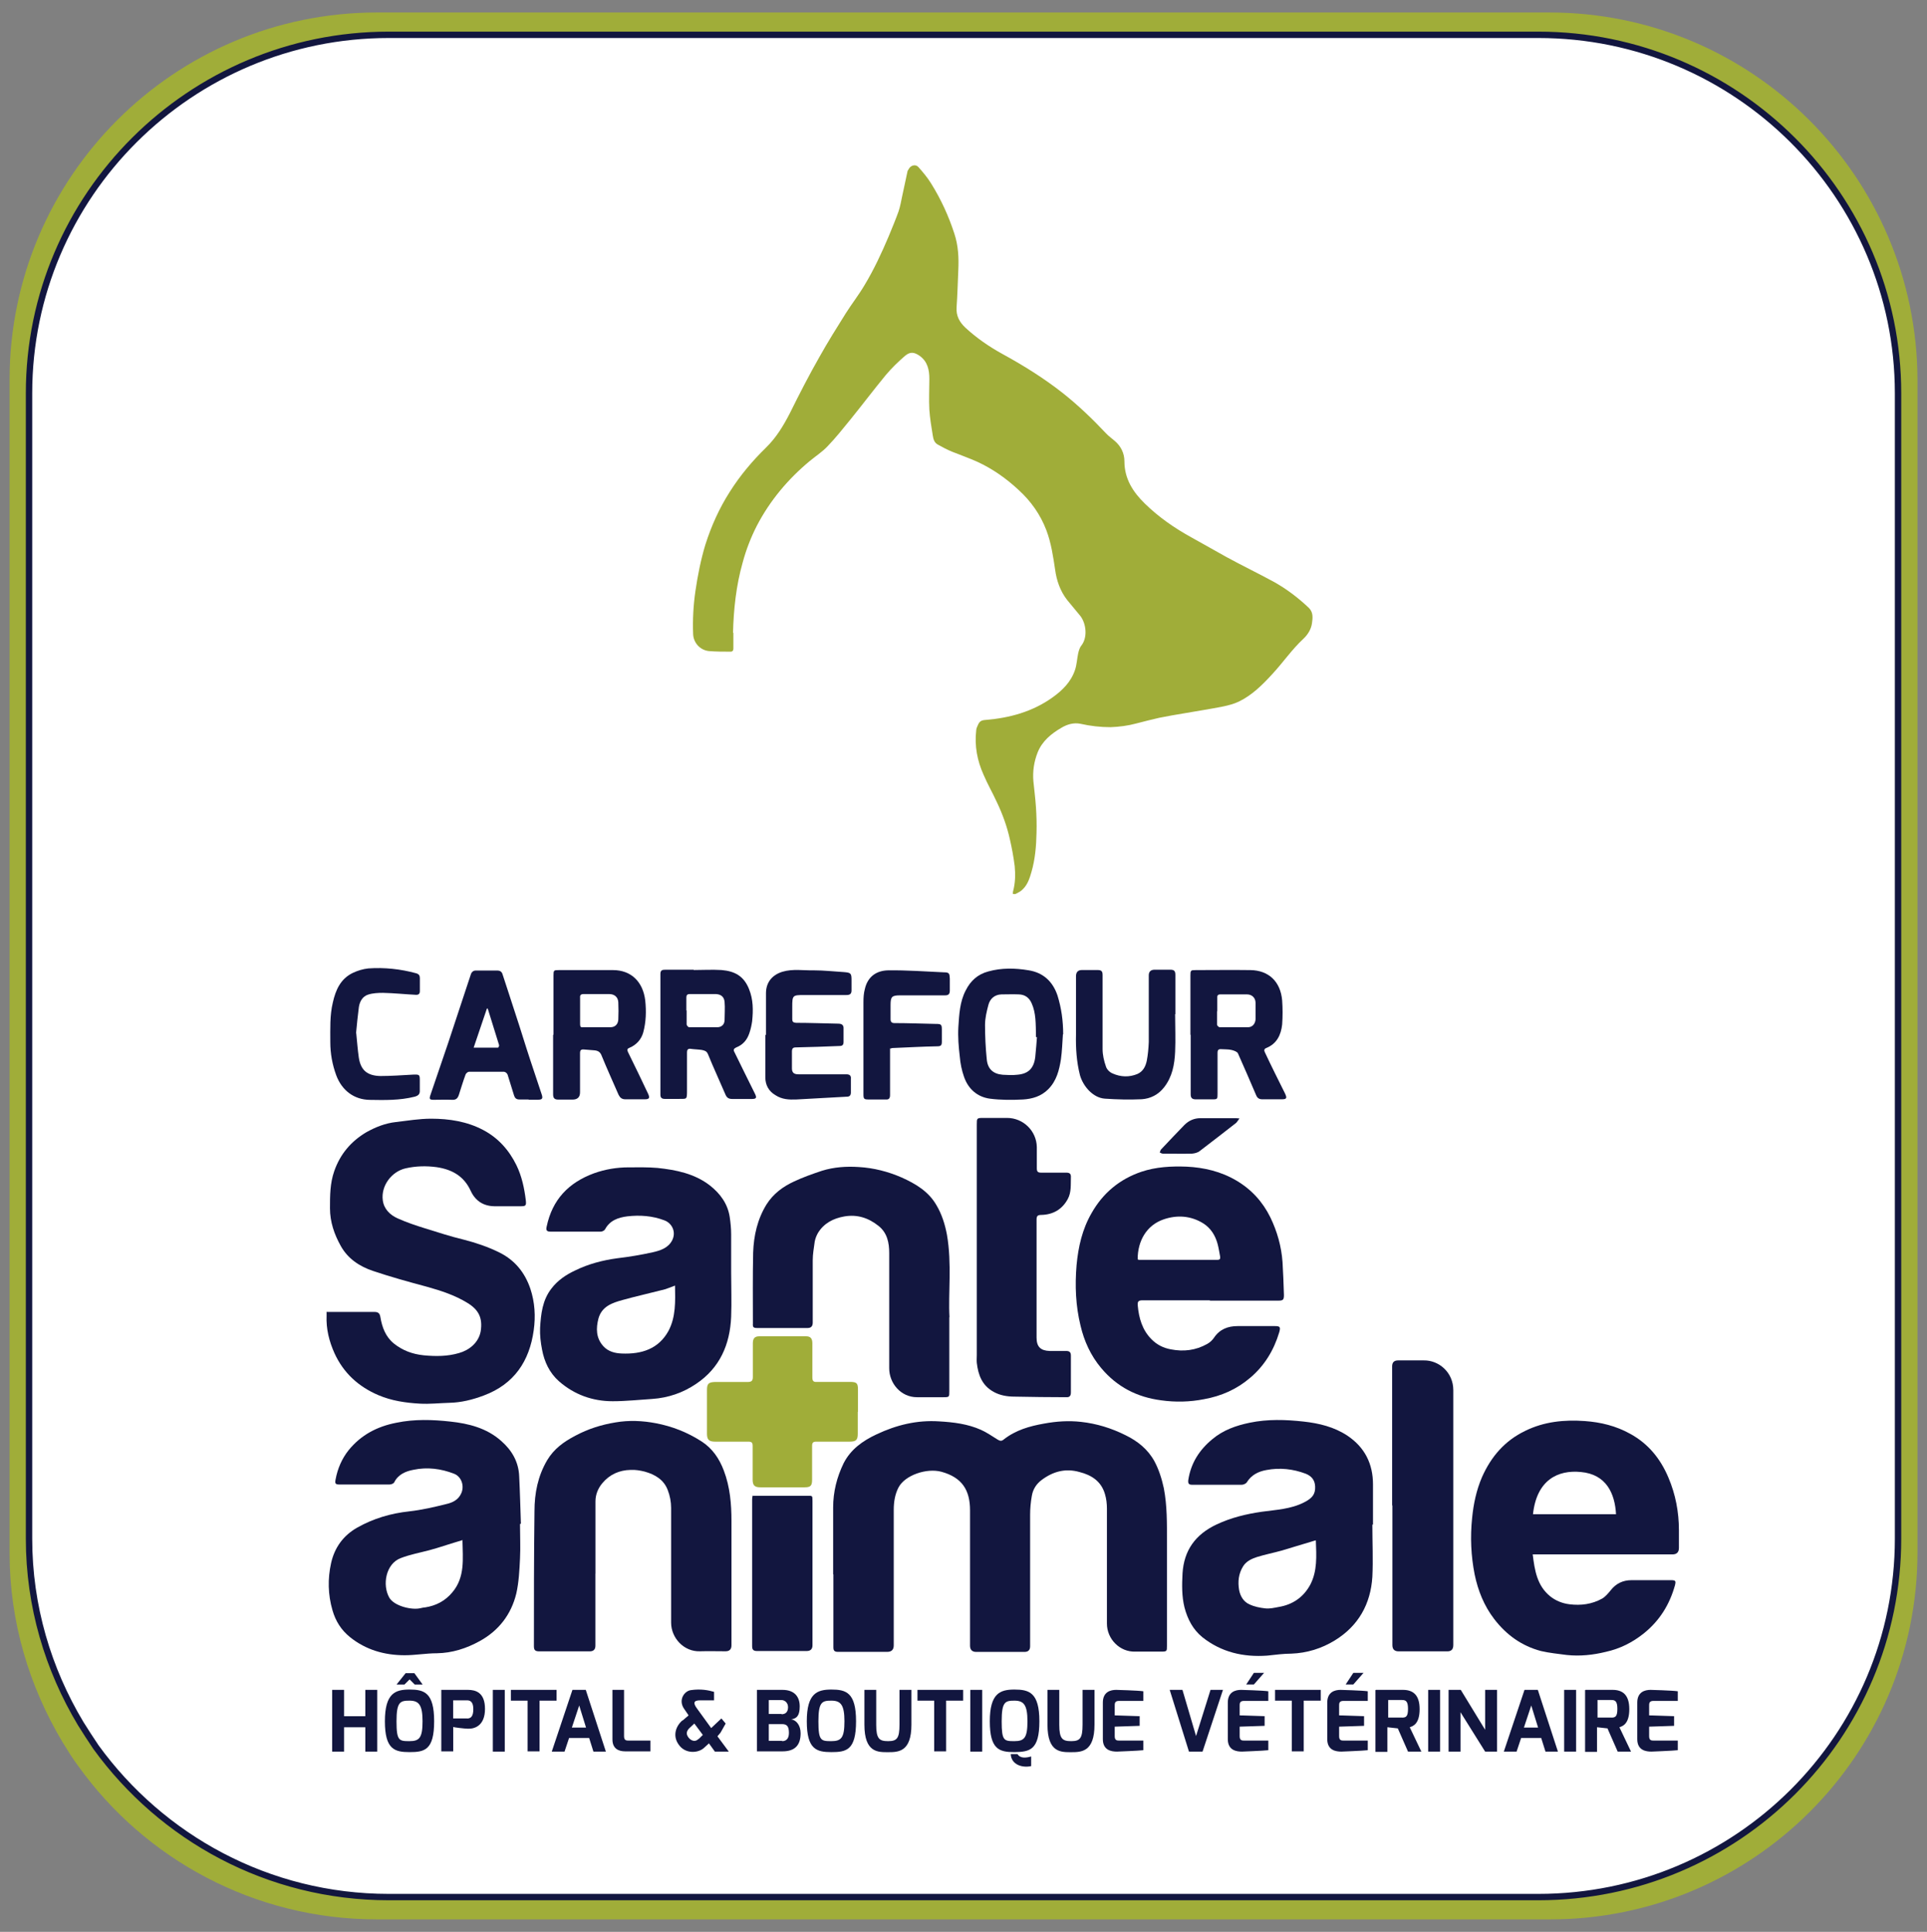 <?xml version="1.0" encoding="UTF-8"?>
<svg xmlns="http://www.w3.org/2000/svg" version="1.1" viewBox="0 0 302.09 302.91">
  <rect x="0" y="0" width="302.09" height="302.91" fill="#808080" stroke="none"/>
  <defs>
    <style>
      .cls-1 {
        fill: #fff;
        stroke: #12163f;
        stroke-miterlimit: 10;
      }

      .cls-2 {
        fill: #12163f;
      }

      .cls-3 {
        fill: #a0ad39;
      }
    </style>
  </defs>
  <!-- Generator: Adobe Illustrator 28.7.2, SVG Export Plug-In . SVG Version: 1.2.0 Build 154)  -->
  <g>
    <g id="Layer_2">
      <path class="cls-3" d="M242.9,1.96H59.1C27.3,1.96,1.5,27.76,1.5,59.56v183.9c0,10.9,3.1,21,8.3,29.7.8,1.3,1.6,2.6,2.5,3.8,10.4,14.5,27.5,24,46.8,24h183.9c31.8,0,57.6-25.8,57.6-57.6V59.56c-.1-31.8-25.9-57.6-57.7-57.6Z"/>
      <path class="cls-1" d="M241.15,5.46H60.95C29.85,5.46,4.55,30.66,4.55,61.66v179.6c0,10.6,3,20.5,8.1,29,.8,1.3,1.6,2.5,2.4,3.7,10.3,14.2,27,23.5,45.9,23.5h180.2c31.2,0,56.4-25.2,56.4-56.2V61.66c0-31-25.3-56.2-56.4-56.2Z"/>
      <path class="cls-3" d="M114.97,99.2v2.49c0,.31-.13.49-.44.49-1.11,0-2.27,0-3.38-.09-1.38-.13-2.44-1.29-2.49-2.67-.09-2.27.04-4.53.36-6.75.36-2.44.84-4.89,1.55-7.24.93-2.93,2.18-5.73,3.86-8.35,1.6-2.53,3.51-4.8,5.64-6.88,1.64-1.6,2.75-3.46,3.78-5.46,1.47-2.98,2.98-5.91,4.62-8.79,1.29-2.31,2.71-4.58,4.13-6.84.93-1.47,2.04-2.89,2.93-4.4,1.47-2.44,2.67-5.02,3.78-7.64.53-1.29,1.07-2.58,1.55-3.91.27-.8.4-1.6.58-2.44.27-1.24.53-2.49.8-3.73,0-.18.13-.31.22-.49.31-.58,1.07-.8,1.51-.31.71.8,1.42,1.64,2,2.58,1.55,2.49,2.75,5.11,3.64,7.86.62,1.87.71,3.78.62,5.73-.09,1.95-.13,3.86-.27,5.82-.09,1.33.44,2.31,1.38,3.2,1.78,1.64,3.73,2.98,5.82,4.13,3.33,1.82,6.53,3.82,9.51,6.17,2.4,1.91,4.62,4.04,6.71,6.26.4.44.93.8,1.38,1.2.98.84,1.51,1.95,1.51,3.2,0,2.71,1.33,4.8,3.2,6.62,2.18,2.13,4.62,3.82,7.28,5.29,1.87,1.02,3.69,2.09,5.55,3.11,2.44,1.33,4.93,2.53,7.37,3.86,2,1.11,3.82,2.49,5.51,4.09.71.71.62,1.55.49,2.44-.13.93-.67,1.78-1.33,2.4-1.82,1.69-3.2,3.73-4.89,5.55-1.55,1.69-3.15,3.29-5.24,4.31-.76.36-1.6.58-2.44.76-2,.4-4.04.71-6.09,1.07-1.33.22-2.62.44-3.95.71-1.2.27-2.4.58-3.6.89-1.33.36-2.67.53-4.04.58-1.6,0-3.15-.18-4.71-.53-1.07-.22-2.09.09-2.98.62-1.6.93-3.02,2.09-3.73,3.86-.58,1.47-.8,2.98-.67,4.53.13,1.33.31,2.67.4,4.04.09,1.33.13,2.71.09,4.04-.04,2.09-.22,4.18-.8,6.17-.27.93-.58,1.91-1.29,2.62-.31.36-.76.58-1.2.8-.09.04-.31,0-.4,0-.04,0,0-.22,0-.36.36-1.29.4-2.67.27-4-.18-1.42-.44-2.84-.76-4.22-.44-2-1.15-3.95-2.04-5.82-.67-1.47-1.47-2.84-2.09-4.31-.98-2.18-1.42-4.49-1.15-6.88,0-.36.18-.67.31-.98.22-.49.53-.67,1.11-.71,3.82-.31,7.42-1.29,10.57-3.55,1.55-1.11,2.89-2.44,3.51-4.31.27-.8.31-1.73.49-2.58.09-.4.22-.84.44-1.15,1.11-1.33.8-3.55-.09-4.71-.67-.84-1.42-1.69-2.09-2.53-1.07-1.38-1.64-3.02-1.87-4.71-.31-2.09-.62-4.22-1.38-6.22-.93-2.44-2.4-4.53-4.35-6.31-1.91-1.78-4.04-3.29-6.44-4.4-1.29-.58-2.67-1.07-4-1.6-.76-.31-1.51-.71-2.22-1.11-.58-.31-.71-.89-.8-1.47-.22-1.33-.44-2.67-.53-4-.09-1.6,0-3.24,0-4.84,0-1.38-.27-2.71-1.51-3.6-.89-.62-1.51-.67-2.31,0-1.07.93-2.09,1.91-3.02,3.02-1.87,2.27-3.64,4.62-5.51,6.93-1.2,1.47-2.35,2.93-3.64,4.26-.8.84-1.82,1.51-2.75,2.27-3.42,2.84-6.26,6.22-8.31,10.17-.93,1.82-1.69,3.78-2.22,5.77-1.02,3.6-1.42,7.33-1.51,11.06l.04-.09Z"/>
      <g>
        <path class="cls-2" d="M130.61,246.85v-10.48c0-2.44.58-4.75,1.64-6.93,1.11-2.18,2.98-3.51,5.15-4.53,3.11-1.47,6.35-2.27,9.82-2.04,2.27.13,4.49.4,6.57,1.33.89.4,1.73.98,2.58,1.51.36.22.62.31.98,0,1.87-1.47,4.04-2.09,6.31-2.49,1.95-.36,3.86-.49,5.82-.27,2.44.27,4.75.98,6.97,2.09,1.91.93,3.51,2.22,4.53,4.09.71,1.33,1.15,2.75,1.47,4.22.53,2.75.49,5.51.49,8.26v16.43c0,.89,0,.93-.93.93h-4.04c-2.4.09-4.44-1.95-4.44-4.4v-18.03c0-.76-.09-1.55-.31-2.27-.58-2-2.09-2.98-4-3.46-2.18-.62-4.13-.09-5.91,1.24-.84.62-1.38,1.47-1.55,2.49-.18.98-.27,2-.27,2.98v20.61q0,.89-.89.89h-7.55c-.65,0-.98-.33-.98-.98v-21.23c0-3.15-1.24-5.15-4.49-6.04-2.31-.62-5.69.53-6.71,2.44-.58,1.11-.76,2.31-.76,3.55v21.23c0,.68-.34,1.02-1.02,1.02h-7.73c-.53,0-.71-.18-.71-.71v-11.42h0l-.04-.04Z"/>
        <path class="cls-2" d="M51.28,205.71h7.42c.58,0,.84.22.93.8.27,1.6.8,3.06,2.09,4.13,1.38,1.11,2.93,1.69,4.71,1.87,1.87.18,3.73.18,5.55-.36,1.55-.44,3.06-1.6,3.38-3.42.31-2.04-.27-3.33-2.09-4.44-1.95-1.2-4.13-1.91-6.35-2.53-2.84-.76-5.69-1.55-8.48-2.49-2.09-.71-3.91-1.91-5.02-3.91-1.02-1.82-1.69-3.78-1.69-5.91,0-1.95,0-3.91.67-5.82.93-2.67,2.62-4.66,5.02-6.09,1.42-.8,2.98-1.42,4.62-1.6,1.87-.22,3.69-.53,5.55-.53,2.84,0,5.64.44,8.17,1.78,2.35,1.24,4.04,3.15,5.2,5.51.84,1.73,1.24,3.6,1.47,5.51.09.84,0,.93-.84.93h-3.86c-1.87.04-3.2-.8-3.95-2.44-1.07-2.31-2.93-3.33-5.33-3.69-1.64-.22-3.24-.18-4.84.18-2.22.49-3.91,2.75-3.6,5.02.18,1.38,1.15,2.31,2.35,2.84,1.38.62,2.84,1.11,4.26,1.55,2,.62,4.04,1.29,6.09,1.78,1.91.49,3.73,1.11,5.46,1.95,2.49,1.2,4.09,3.15,4.97,5.73.71,2.13.84,4.35.53,6.53-.67,4.84-3.06,8.44-7.82,10.22-1.78.67-3.55,1.11-5.42,1.15-1.55.04-3.06.22-4.62.13-2.22-.13-4.4-.44-6.49-1.33-3.11-1.33-5.46-3.46-6.88-6.57-.84-1.87-1.33-3.82-1.24-5.91v-.58h.09Z"/>
        <path class="cls-2" d="M189.64,203.89h-10.57c-.62,0-.76.22-.71.8.18,2,.71,3.86,2.18,5.33.84.84,1.82,1.33,2.98,1.55,2,.4,3.91.18,5.73-.84.4-.22.8-.58,1.07-.98.89-1.33,2.18-1.82,3.69-1.82h5.86c.84,0,.89.18.67.98-.84,2.8-2.31,5.24-4.58,7.15-2.09,1.78-4.49,2.84-7.2,3.33-2.22.44-4.49.49-6.71.18-3.78-.49-6.93-2.09-9.42-5.06-1.64-1.95-2.67-4.22-3.24-6.66-.76-3.11-.89-6.26-.62-9.46.27-2.89.89-5.64,2.35-8.17,1.78-3.15,4.4-5.33,7.82-6.49,2.27-.76,4.66-.89,7.06-.8,2.75.13,5.42.76,7.82,2.18,2.35,1.38,4.13,3.33,5.33,5.77,1.07,2.22,1.73,4.53,1.91,7.02.09,1.69.18,3.42.22,5.15,0,.76-.13.89-.89.89h-10.7l-.04-.04ZM178.4,197.5c.09,0,.13.04.13.04h12.35c.36,0,.44-.18.4-.49-.13-.67-.22-1.33-.4-2-.36-1.33-1.07-2.49-2.27-3.24-1.95-1.2-4.09-1.33-6.17-.62-2.75.93-4.09,3.46-4.09,6.22l.04.09Z"/>
        <path class="cls-2" d="M240.28,243.74c.31,2.49.67,4.89,2.75,6.57.89.71,1.95,1.11,3.02,1.24,1.78.22,3.51,0,5.11-.89.53-.31.93-.8,1.33-1.29.84-1.07,1.91-1.6,3.29-1.6h6.13c.76,0,.84.09.67.8-.84,3.02-2.4,5.55-4.89,7.55-1.78,1.42-3.73,2.4-5.95,2.89-2,.49-4.04.71-6.13.49-1.33-.18-2.71-.31-4.04-.62-3.02-.8-5.42-2.53-7.33-5.02-1.6-2.09-2.53-4.44-3.06-6.97-.58-2.93-.71-5.91-.4-8.88.22-2.22.67-4.35,1.55-6.4,1.42-3.2,3.55-5.69,6.75-7.24,2.98-1.47,6.13-1.78,9.37-1.55,2.49.18,4.89.76,7.11,2,2.84,1.55,4.75,3.91,6,6.88,1.11,2.62,1.64,5.37,1.64,8.26v2.75q0,1.02-1.02,1.02h-21.9ZM240.28,237.43h13.06c-.18-3.24-1.51-6.26-5.51-6.62-3.6-.36-6.93,1.24-7.51,6.62h-.04Z"/>
        <path class="cls-2" d="M81.52,238.98c0,1.82.09,3.6,0,5.42s-.18,3.69-.58,5.46c-.8,3.29-2.75,5.82-5.73,7.46-2.09,1.15-4.31,1.87-6.71,1.91-1.69,0-3.38.31-5.06.31-3.15,0-6.09-.84-8.57-2.84-1.38-1.11-2.27-2.53-2.75-4.22-.71-2.44-.76-4.93-.22-7.37s1.91-4.35,4.13-5.6c2.53-1.42,5.24-2.22,8.13-2.53,1.95-.22,3.91-.67,5.82-1.15.98-.22,1.91-.67,2.35-1.73.49-1.15,0-2.58-1.15-3.02-2.04-.8-4.22-1.07-6.35-.62-1.2.22-2.4.71-3.02,1.95-.09.22-.49.36-.76.36h-7.86c-.62,0-.71-.18-.58-.8.31-1.69.98-3.24,2.04-4.58,1.95-2.4,4.49-3.73,7.51-4.31,2.8-.58,5.64-.49,8.44-.18,2.89.31,5.69,1.02,7.95,3.02,1.69,1.47,2.75,3.29,2.84,5.55.13,2.49.18,4.97.27,7.46h-.09l-.04.04ZM72.55,241.47c-.31.09-.49.18-.71.22-1.51.44-3.02.98-4.53,1.38-1.51.4-3.02.67-4.49,1.24-2.35.89-2.93,4.22-1.78,6.22.8,1.33,3.55,1.95,4.84,1.64.27-.04.49-.13.76-.13,1.73-.27,3.15-1.02,4.26-2.35,2.04-2.4,1.64-5.29,1.6-8.17l.04-.04Z"/>
        <path class="cls-2" d="M114.62,199.45c0,2.35.09,4.66,0,7.02-.18,4.35-1.78,8.04-5.51,10.53-2.04,1.38-4.35,2.18-6.84,2.35-2.09.13-4.13.36-6.22.36-3.15,0-6-1.02-8.4-3.11-1.51-1.33-2.31-3.06-2.67-4.97-.22-1.11-.36-2.31-.31-3.42.13-2.18.36-4.35,1.78-6.17.98-1.29,2.31-2.18,3.73-2.84,2.09-1.02,4.31-1.6,6.62-1.91,1.87-.22,3.69-.53,5.51-.93,1.2-.27,2.44-.67,3.06-1.87.67-1.29,0-2.71-1.24-3.15-1.87-.71-3.82-.84-5.77-.62-1.42.18-2.75.62-3.51,2.04-.09.18-.44.36-.67.36h-7.86c-.62,0-.76-.22-.62-.8.89-4.22,3.42-6.88,7.42-8.35,1.73-.62,3.55-.93,5.42-.93,1.51,0,3.06-.04,4.53.09,2.93.31,5.82.89,8.22,2.75,1.64,1.29,2.8,2.89,3.11,4.97.13.89.22,1.78.22,2.67v6h0v-.04ZM105.82,201.58c-.76.27-1.42.58-2.09.71-2.04.53-4.09.98-6.13,1.55-1.6.44-3.24.98-3.78,2.89-.4,1.55-.4,3.06.76,4.35.76.84,1.82,1.11,2.89,1.15,3.11.13,5.77-.71,7.33-3.55,1.15-2.18,1.07-4.58,1.02-7.11Z"/>
        <path class="cls-2" d="M215.14,239.21c0,2.67.13,5.37,0,8.04-.27,4.26-2.18,7.68-5.86,9.95-2.09,1.29-4.4,2-6.84,2.09-1.24,0-2.53.18-3.78.31-3.73.27-7.2-.53-10.17-2.89-1.47-1.2-2.31-2.8-2.8-4.66-.44-1.78-.4-3.55-.31-5.33.22-3.64,2.04-6.13,5.33-7.68,2.27-1.07,4.62-1.64,7.11-2,2.22-.31,4.53-.4,6.62-1.47,1.33-.67,1.78-1.33,1.73-2.49-.04-1.02-.58-1.64-1.47-2-2-.76-4.09-.98-6.17-.58-1.24.22-2.35.76-3.06,1.91-.13.22-.53.4-.8.4h-7.77c-.53,0-.67-.18-.62-.71.4-2.67,1.73-4.75,3.78-6.44,1.69-1.42,3.69-2.13,5.86-2.58,2.8-.58,5.64-.49,8.44-.18,2.44.27,4.8.84,6.88,2.22,2.71,1.82,4,4.4,4,7.64v6.31h-.13l.04.13ZM206.3,241.52c-.31.09-.53.13-.76.22-1.51.44-3.06.93-4.58,1.38-1.29.36-2.62.62-3.91,1.02-.84.27-1.69.67-2.18,1.47-.71,1.15-.84,2.4-.62,3.69.18.98.71,1.87,1.64,2.27.76.36,1.64.53,2.44.62.71.09,1.42-.09,2.13-.22,2.18-.36,3.86-1.51,4.93-3.46,1.15-2.18.98-4.53.89-7.02v.04Z"/>
        <path class="cls-2" d="M93.34,246.76v11.28q0,.89-.89.89h-7.91c-.62,0-.84-.18-.84-.8,0-7.06,0-14.13.09-21.19,0-2.8.53-5.51,2-8,1.07-1.78,2.62-2.89,4.4-3.82,2-1.07,4.09-1.73,6.31-2.09,2.09-.36,4.22-.27,6.31.13,2.58.49,4.93,1.42,7.15,2.84,1.73,1.11,2.8,2.71,3.51,4.58.98,2.58,1.2,5.24,1.2,7.95v19.46q0,.93-.93.93c-1.33,0-2.67-.04-4,0-2.53.09-4.53-2.09-4.53-4.49v-17.99c0-.93-.18-1.91-.53-2.8-.62-1.64-2-2.44-3.6-2.89-.71-.18-1.47-.31-2.22-.27-1.78.04-3.29.71-4.44,2.09-.67.8-1.07,1.78-1.07,2.84v11.33h0Z"/>
        <path class="cls-2" d="M148.82,206.51v11.64c0,.89,0,.93-.89.93h-4.18c-2.53,0-4.35-2.18-4.35-4.53v-18.08c0-1.6-.31-3.15-1.64-4.22-1.6-1.29-3.38-1.87-5.42-1.51-1.73.31-3.2,1.07-4.13,2.62-.22.4-.4.84-.49,1.33-.13.98-.31,1.95-.31,2.93v9.77q0,.84-.8.84h-7.91c-.58,0-.71-.13-.67-.67,0-3.73-.04-7.42.04-11.15.09-2.67.67-5.24,2.09-7.55,1.07-1.69,2.58-2.8,4.31-3.6,1.42-.67,2.93-1.2,4.4-1.69,1.87-.58,3.82-.71,5.77-.58,2.31.13,4.58.71,6.71,1.64,2.18.98,4.22,2.18,5.46,4.35.84,1.42,1.33,2.98,1.64,4.62.8,4.58.18,9.19.4,12.97l-.04-.09Z"/>
        <path class="cls-2" d="M153.13,194.79v-18.48c0-.98,0-1.02,1.02-1.02h3.73c2.53,0,4.62,2.04,4.66,4.58v3.29c0,.53.13.71.67.71h3.91c.53,0,.8.13.76.76-.04,1.15.09,2.31-.49,3.38-.89,1.64-2.31,2.44-4.13,2.49-.62,0-.76.18-.76.76v18.48c0,1.42.62,2.04,2.04,2.09h2.58c.58,0,.76.22.76.76v5.73c0,.53-.18.8-.76.76-2.67,0-5.37-.04-8.04-.09-1.15,0-2.31-.18-3.33-.76-1.78-.98-2.4-2.62-2.62-4.53-.04-.4,0-.8,0-1.24v-17.72.09Z"/>
        <path class="cls-2" d="M218.24,236.05v-21.81q0-.93.93-.93h4.04c2.35-.04,4.62,1.87,4.62,4.66v39.98q0,.98-.93.98h-7.64q-.98,0-.98-.98v-21.9h-.04Z"/>
        <path class="cls-3" d="M134.47,221.39v3.42c0,.98-.27,1.24-1.29,1.24h-5.2c-.49,0-.67.13-.67.67v5.29c0,.93-.22,1.2-1.15,1.2h-6.97c-.89,0-1.2-.31-1.2-1.2v-5.29c0-.49-.13-.67-.67-.67h-5.2c-.98,0-1.29-.31-1.29-1.24v-6.88c0-.98.27-1.2,1.24-1.24h5.15c.58,0,.8-.18.8-.76v-5.29c0-.76.27-1.11,1.02-1.11h7.33c.71,0,.98.36.98,1.11v5.33c0,.58.18.76.76.71h5.15c1.07,0,1.24.22,1.24,1.24v3.46h-.04Z"/>
        <path class="cls-2" d="M118.04,234.54h8.44c.89,0,.89-.09.89.84v22.61c0,.59-.31.89-.93.89h-7.73c-.58,0-.8-.18-.8-.76v-23.01c0-.22.04-.49.09-.62l.04.04Z"/>
        <path class="cls-2" d="M108.71,152.1c1.47,0,2.93-.09,4.4,0,2.13.18,3.51.98,4.31,2.98.67,1.64.67,3.33.49,5.06-.09.62-.22,1.24-.44,1.87-.36,1.07-1.02,1.82-2.04,2.22-.4.18-.49.4-.31.71,1.07,2.18,2.13,4.35,3.2,6.49.36.71.27.89-.49.89h-3.02c-.62,0-.89-.22-1.11-.76-.89-2.09-1.87-4.18-2.71-6.26-.22-.53-.58-.58-.98-.67-.58-.09-1.2-.09-1.78-.18-.44-.04-.53.22-.53.58v5.86c0,1.64,0,1.38-1.42,1.42h-2.04c-.49,0-.71-.18-.71-.67v-18.92c0-.58.27-.67.76-.67h4.49l-.04.04ZM107.64,158.45v2.18c0,.13.22.4.36.44h4.44c.62,0,1.11-.36,1.15-1.07,0-.98.09-1.95,0-2.93-.09-.8-.58-1.15-1.33-1.2h-4.13c-.4,0-.53.18-.53.53v2.04h.04Z"/>
        <path class="cls-2" d="M186.62,162.23v-9.28c0-.8.04-.84.84-.84,2.84,0,5.73-.04,8.57,0s4.71,1.78,4.97,4.75c.09,1.24.09,2.53,0,3.78-.18,1.64-.84,3.02-2.49,3.69-.36.13-.36.4-.22.67,1.02,2.18,2.09,4.31,3.15,6.44.36.76.27.93-.53.93h-3.02c-.53,0-.8-.22-.98-.67-.93-2.18-1.87-4.35-2.84-6.53-.13-.27-.62-.44-.98-.53-.53-.13-1.07-.09-1.6-.13-.44-.04-.62.09-.62.58v6.4c0,.84,0,.89-.84.89h-2.53c-.62,0-.84-.22-.84-.8v-9.33h-.04ZM190.79,158.54v2.13c0,.13.27.4.4.4h4.44c.71,0,1.15-.53,1.2-1.24v-2.58c0-.8-.58-1.33-1.33-1.33h-4.18c-.4,0-.53.18-.49.58v2.13l-.04-.09Z"/>
        <path class="cls-2" d="M86.77,162.23v-9.28c0-.8.04-.84.84-.84h8.48c2.89,0,4.71,1.87,5.06,4.75.18,1.73.13,3.38-.31,5.02-.31,1.11-1.07,1.95-2.13,2.4-.36.13-.44.31-.27.67,1.07,2.18,2.13,4.35,3.15,6.53.31.67.22.89-.53.89h-3.02c-.58,0-.84-.27-1.07-.71-.89-2.04-1.82-4.09-2.67-6.17-.22-.58-.62-.76-1.15-.8-.53-.04-1.07-.09-1.6-.13-.44-.04-.62.09-.62.58v6.13c0,.77-.4,1.15-1.2,1.15h-2.18c-.62,0-.84-.22-.84-.84v-9.33h.04ZM90.94,158.45v2.18c0,.36.13.49.44.44h4.31c.76,0,1.2-.49,1.24-1.2.04-.89.04-1.78,0-2.71-.04-.8-.58-1.29-1.42-1.29h-4.04c-.4,0-.58.18-.53.58v2h0Z"/>
        <path class="cls-2" d="M166.63,162.18c-.09,1.29-.13,2.62-.31,3.91-.27,1.69-.67,3.38-2,4.71-1.11,1.11-2.49,1.51-3.95,1.6-1.73.09-3.51.09-5.2-.13-1.95-.27-3.38-1.51-4.04-3.42-.36-1.02-.58-2.09-.67-3.2-.18-1.51-.31-3.06-.22-4.62.13-1.95.22-3.95,1.15-5.73.76-1.51,1.87-2.53,3.55-2.98,2.09-.58,4.22-.53,6.31-.18,2.27.36,3.78,1.73,4.53,3.95.62,2,.89,4,.89,6.09h-.04ZM162.41,162.63c-.04-2.18,0-3.78-.67-5.29-.4-.93-1.07-1.38-2-1.42s-1.82,0-2.75,0c-1.07.04-1.78.67-2.04,1.64-.27,1.02-.53,2.09-.53,3.15,0,1.78.09,3.6.27,5.37.13,1.51.98,2.31,2.49,2.44.76.04,1.51.09,2.27,0,1.73-.13,2.62-.98,2.84-2.75.13-1.24.22-2.49.27-3.15h-.13Z"/>
        <path class="cls-2" d="M184.22,159.03c0,1.95.09,3.95,0,5.91s-.44,3.91-1.73,5.55c-.89,1.15-2.13,1.78-3.51,1.87-1.91.09-3.86.04-5.77-.09-1.87-.13-3.42-1.95-3.91-3.69-.53-2.09-.67-4.22-.62-6.35v-9.15c0-.65.31-.98.93-.98h2.44c.62,0,.8.18.8.8v11.59c0,.93.22,1.87.53,2.75.13.44.58.89,1.02,1.07,1.29.58,2.62.62,3.91.09.89-.4,1.29-1.2,1.47-2.09.18-.93.27-1.95.31-2.93v-10.44q0-.84.84-.89h2.53c.58,0,.8.18.8.8v6.17h-.04Z"/>
        <path class="cls-2" d="M82.9,172.4h-1.47c-.49,0-.71-.22-.84-.62-.36-1.11-.67-2.22-1.02-3.29-.09-.22-.36-.44-.58-.44h-5.46c-.18,0-.44.22-.53.4-.4,1.07-.71,2.13-1.07,3.24-.18.53-.44.8-1.07.76-.98-.04-1.91,0-2.89,0-.62,0-.71-.13-.49-.76.93-2.75,1.87-5.46,2.8-8.22.98-2.93,1.91-5.82,2.89-8.75.22-.62.4-1.24.62-1.87.13-.44.4-.71.93-.67h3.2c.49,0,.76.18.89.67.67,2.09,1.38,4.18,2.04,6.26.8,2.4,1.51,4.8,2.31,7.2.58,1.73,1.15,3.46,1.73,5.2.27.76.13.93-.62.93h-1.42l.04-.04ZM74.24,164.27h3.82c.09,0,.22-.31.18-.4-.58-1.91-1.2-3.82-1.78-5.73h-.13c-.67,2-1.38,4.04-2.09,6.17v-.04Z"/>
        <path class="cls-2" d="M120.08,162.32v-6.57c0-1.73.98-2.89,2.58-3.38,1.64-.49,3.33-.18,4.97-.22,1.55,0,3.06.18,4.62.27,1.15.09,1.24.18,1.24,1.29v1.6c0,.58-.31.71-.8.71h-6.62c-1.82,0-1.87.04-1.87,1.87v1.91c0,.4.13.53.58.58,2.22,0,4.4.09,6.62.13.58,0,.89.22.84.84v2.04c0,.44-.18.62-.62.62-2.27.09-4.53.18-6.8.22-.49,0-.67.13-.67.67v2.62c0,.67.31.93,1.02.93h7.51c.53,0,.76.22.71.71v2.13c0,.44-.18.67-.62.67-2.67.13-5.29.31-7.95.44-1.11.04-2.22,0-3.24-.67-1.07-.62-1.6-1.6-1.6-2.8v-6.71h0l.09.09Z"/>
        <path class="cls-2" d="M139.53,164.36v7.33c0,.53-.18.76-.71.71h-2.62c-.76,0-.84-.09-.84-.84v-14.44c0-.67.04-1.38.22-2.04.44-1.95,1.82-2.89,3.64-2.93,2.93-.04,5.82.18,8.75.31.84,0,.89.18.93.98v1.87c0,.58-.22.76-.76.76h-7.02c-1.33,0-1.51.22-1.51,1.55v2.18c0,.44.18.62.62.62,2.18,0,4.35.09,6.49.13.84,0,.93.09.93.93v1.87c0,.53-.13.71-.71.71-2.35.04-4.66.18-6.97.27-.09,0-.18,0-.36.09l-.09-.04Z"/>
        <path class="cls-2" d="M55.85,162.05c.13,1.29.22,2.53.4,3.78.31,2.04,1.38,2.84,3.38,2.89,1.69,0,3.42-.13,5.11-.22,1.07-.04,1.07,0,1.07,1.02v1.47c.04.62-.31.84-.84.98-2.31.58-4.66.53-7.02.49-2.44-.04-4.35-1.47-5.24-3.86-.62-1.69-.93-3.42-.93-5.2,0-2.09-.09-4.18.4-6.22.44-1.95,1.2-3.69,3.11-4.62.76-.36,1.6-.62,2.44-.71,2.53-.18,5.06.09,7.51.76.44.13.58.36.58.76v2.04c0,.4-.18.58-.58.58-1.73-.09-3.46-.27-5.2-.31-.76,0-1.6.04-2.31.27-.89.27-1.33,1.07-1.47,1.95-.18,1.38-.31,2.71-.44,4.09l.04.09Z"/>
        <path class="cls-2" d="M194.3,175.38c-.22.31-.36.53-.49.67-1.87,1.47-3.78,2.93-5.69,4.4-.31.27-.8.4-1.24.44-1.51.04-3.06,0-4.58,0-.18,0-.36-.13-.49-.18.09-.18.09-.36.22-.49,1.2-1.29,2.4-2.53,3.64-3.82.71-.71,1.55-1.07,2.53-1.07h5.33c.18,0,.36,0,.76.04h0Z"/>
        <g>
          <path class="cls-2" d="M52.07,264.97h1.87v4.13h3.33v-4.13h1.87v9.68h-1.87v-3.82h-3.33v3.82h-1.87s0-9.68,0-9.68Z"/>
          <path class="cls-2" d="M64.2,264.92c2.27,0,3.86.44,3.86,4.97s-1.51,4.84-3.86,4.84-3.86-.44-3.86-4.84,1.64-4.97,3.86-4.97ZM63.58,262.35h1.38l1.29,1.78h-1.24l-.8-.8-.8.8h-1.24l1.42-1.78h0ZM64.2,273.01c1.55,0,2.04-.53,2.04-3.11s-.58-3.24-2.04-3.24-2.04.18-2.04,3.24.4,3.11,2.04,3.11Z"/>
          <path class="cls-2" d="M69.18,264.97h4.18c1.2,0,2.67.4,2.67,2.98s-1.55,3.15-2.67,3.11c-.53,0-2.27-.22-2.31-.27v3.82h-1.87v-9.68.04ZM73.22,269.46c.58,0,.98-.31.98-1.47s-.49-1.38-.98-1.38h-2.18v2.84h2.18Z"/>
          <path class="cls-2" d="M77.26,264.97h1.87v9.68h-1.87v-9.68Z"/>
          <path class="cls-2" d="M80.1,264.97h7.15v1.69h-2.67v7.95h-1.87v-7.95h-2.62v-1.69Z"/>
          <path class="cls-2" d="M89.74,264.97h2.09l3.15,9.68h-1.95l-.67-2.13h-3.15l-.71,2.13h-2l3.24-9.68ZM91.87,270.88l-1.07-3.46-1.15,3.46h2.27-.04Z"/>
          <path class="cls-2" d="M95.96,264.97h1.87v7.28c0,.71.44.67.8.67h3.33v1.69h-3.95c-1.02,0-2-.4-2-1.87v-7.77h-.04Z"/>
          <path class="cls-2" d="M107.02,269.77l.93-.8-.67-.98c-1.02-1.42,0-2.84,1.02-2.98,1.55-.22,2.71,0,3.64.27v1.33h-2.18c-1.02,0-1.15.4-.49,1.29l2.22,3.06,1.6-1.51.67.8-.8,1.42-.49.58,1.78,2.4h-2.18l-.93-1.29-.84.76c-.93.8-2.93.89-3.91-.58-.93-1.29-.53-2.8.58-3.78h.04ZM109.51,272.7l.67-.67-1.33-1.78-.67.62c-.71.62-.58,1.15-.22,1.6s1.02.76,1.55.18v.04Z"/>
          <path class="cls-2" d="M118.66,264.97h4c2,0,2.71,1.2,2.71,2.58s-.4,1.91-1.33,2.04c.8.13,1.47.93,1.47,2.18,0,1.78-.8,2.84-2.84,2.84h-4v-9.68.04ZM122.52,268.79c.67,0,1.02-.4,1.02-1.11s-.53-1.11-1.02-1.11h-2v2.18h2v.04ZM122.61,273.01c.53,0,1.07-.27,1.07-1.29s-.31-1.38-1.07-1.38h-2.09v2.62h2.09v.04Z"/>
          <path class="cls-2" d="M130.34,264.92c2.27,0,3.86.44,3.86,4.97s-1.51,4.84-3.86,4.84-3.86-.44-3.86-4.84,1.64-4.97,3.86-4.97ZM130.34,273.01c1.55,0,2.04-.53,2.04-3.11s-.58-3.24-2.04-3.24-2.04.18-2.04,3.24.4,3.11,2.04,3.11Z"/>
          <path class="cls-2" d="M135.49,264.97h1.87v5.46c0,2.22.49,2.58,1.87,2.58s1.78-.44,1.78-2.58v-5.46h1.87v5.46c0,4.26-2.04,4.31-3.64,4.31s-3.73.09-3.73-4.31v-5.46Z"/>
          <path class="cls-2" d="M143.84,264.97h7.15v1.69h-2.67v7.95h-1.87v-7.95h-2.62v-1.69Z"/>
          <path class="cls-2" d="M152.11,264.97h1.87v9.68h-1.87v-9.68Z"/>
          <path class="cls-2" d="M159.03,264.92c2.27,0,3.91.44,3.91,4.97s-1.51,4.8-3.91,4.84c-2.4,0-3.86-.44-3.86-4.84s1.64-4.97,3.86-4.97ZM159.03,273.01c1.55,0,2.04-.53,2.04-3.11s-.58-3.24-2.04-3.24-2,.18-2,3.24.36,3.11,2,3.11ZM159.52,275.05c.44.71,1.38.58,2.13.36v1.51c-1.33.31-3.11-.18-3.2-1.87h1.07Z"/>
          <path class="cls-2" d="M164.19,264.97h1.87v5.46c0,2.22.49,2.58,1.87,2.58s1.78-.44,1.78-2.58v-5.46h1.87v5.46c0,4.26-2.04,4.31-3.64,4.31s-3.73.09-3.73-4.31v-5.46h0Z"/>
          <path class="cls-2" d="M172.89,266.97c0-1.69,1.2-2,2.09-2,0,0,3.42.09,4.26.22v1.51h-3.82c-.67,0-.67.4-.67.76v1.51l3.91.13v1.51l-3.91.13v1.51c0,.71.44.67.8.67h3.69v1.51c-.76.09-4.13.22-4.13.22-.84,0-2.22-.18-2.22-1.95v-5.77.04Z"/>
          <path class="cls-2" d="M185.37,264.97l2.13,7.24,2.27-7.24h1.95l-3.2,9.68h-2.13l-3.02-9.68h2Z"/>
          <path class="cls-2" d="M192.48,266.97c0-1.69,1.2-2,2.09-2,0,0,3.42.09,4.26.22v1.51h-3.82c-.67,0-.67.4-.67.76v1.51l3.91.13v1.51l-3.91.13v1.51c0,.71.44.67.8.67h3.69v1.51c-.76.09-4.13.22-4.13.22-.84,0-2.22-.18-2.22-1.95v-5.77.04ZM196.57,262.3h1.6l-1.6,1.82h-1.2l1.2-1.82Z"/>
          <path class="cls-2" d="M199.9,264.97h7.15v1.69h-2.67v7.95h-1.87v-7.95h-2.62v-1.69Z"/>
          <path class="cls-2" d="M208.07,266.97c0-1.69,1.2-2,2.09-2,0,0,3.42.09,4.26.22v1.51h-3.82c-.67,0-.67.4-.67.76v1.51l3.91.13v1.51l-3.91.13v1.51c0,.71.44.67.8.67h3.69v1.51c-.76.09-4.13.22-4.13.22-.84,0-2.22-.18-2.22-1.95v-5.77.04ZM212.16,262.3h1.6l-1.6,1.82h-1.2l1.2-1.82Z"/>
          <path class="cls-2" d="M215.71,264.97h4.22c1.51,0,2.62.71,2.62,3.02s-1.02,2.67-1.55,2.84l1.82,3.82h-2.09l-1.6-3.64-1.64-.18v3.86h-1.87v-9.68l.09-.04ZM219.8,269.32c.62,0,.93-.18.93-1.38s-.36-1.38-.93-1.38h-2.18v2.75h2.18Z"/>
          <path class="cls-2" d="M223.89,264.97h1.87v9.68h-1.87v-9.68Z"/>
          <path class="cls-2" d="M227.13,264.97h1.87l3.82,6.26v-6.26h1.87v9.68h-1.87l-3.86-6.17v6.17h-1.87v-9.68h.04Z"/>
          <path class="cls-2" d="M238.99,264.97h2.09l3.15,9.68h-1.95l-.67-2.13h-3.15l-.71,2.13h-2l3.24-9.68ZM241.12,270.88l-1.07-3.46-1.15,3.46h2.27-.04Z"/>
          <path class="cls-2" d="M245.21,264.97h1.87v9.68h-1.87v-9.68Z"/>
          <path class="cls-2" d="M248.58,264.97h4.22c1.51,0,2.62.71,2.62,3.02s-1.02,2.67-1.55,2.84l1.82,3.82h-2.09l-1.6-3.64-1.64-.18v3.86h-1.87v-9.68l.09-.04ZM252.62,269.32c.62,0,.93-.18.93-1.38s-.36-1.38-.93-1.38h-2.18v2.75h2.18Z"/>
          <path class="cls-2" d="M256.67,266.97c0-1.69,1.2-2,2.09-2,0,0,3.42.09,4.26.22v1.51h-3.82c-.67,0-.67.4-.67.76v1.51l3.91.13v1.51l-3.91.13v1.51c0,.71.44.67.8.67h3.69v1.51c-.76.09-4.13.22-4.13.22-.84,0-2.22-.18-2.22-1.95v-5.77.04Z"/>
        </g>
      </g>
    </g>
  </g>
</svg>